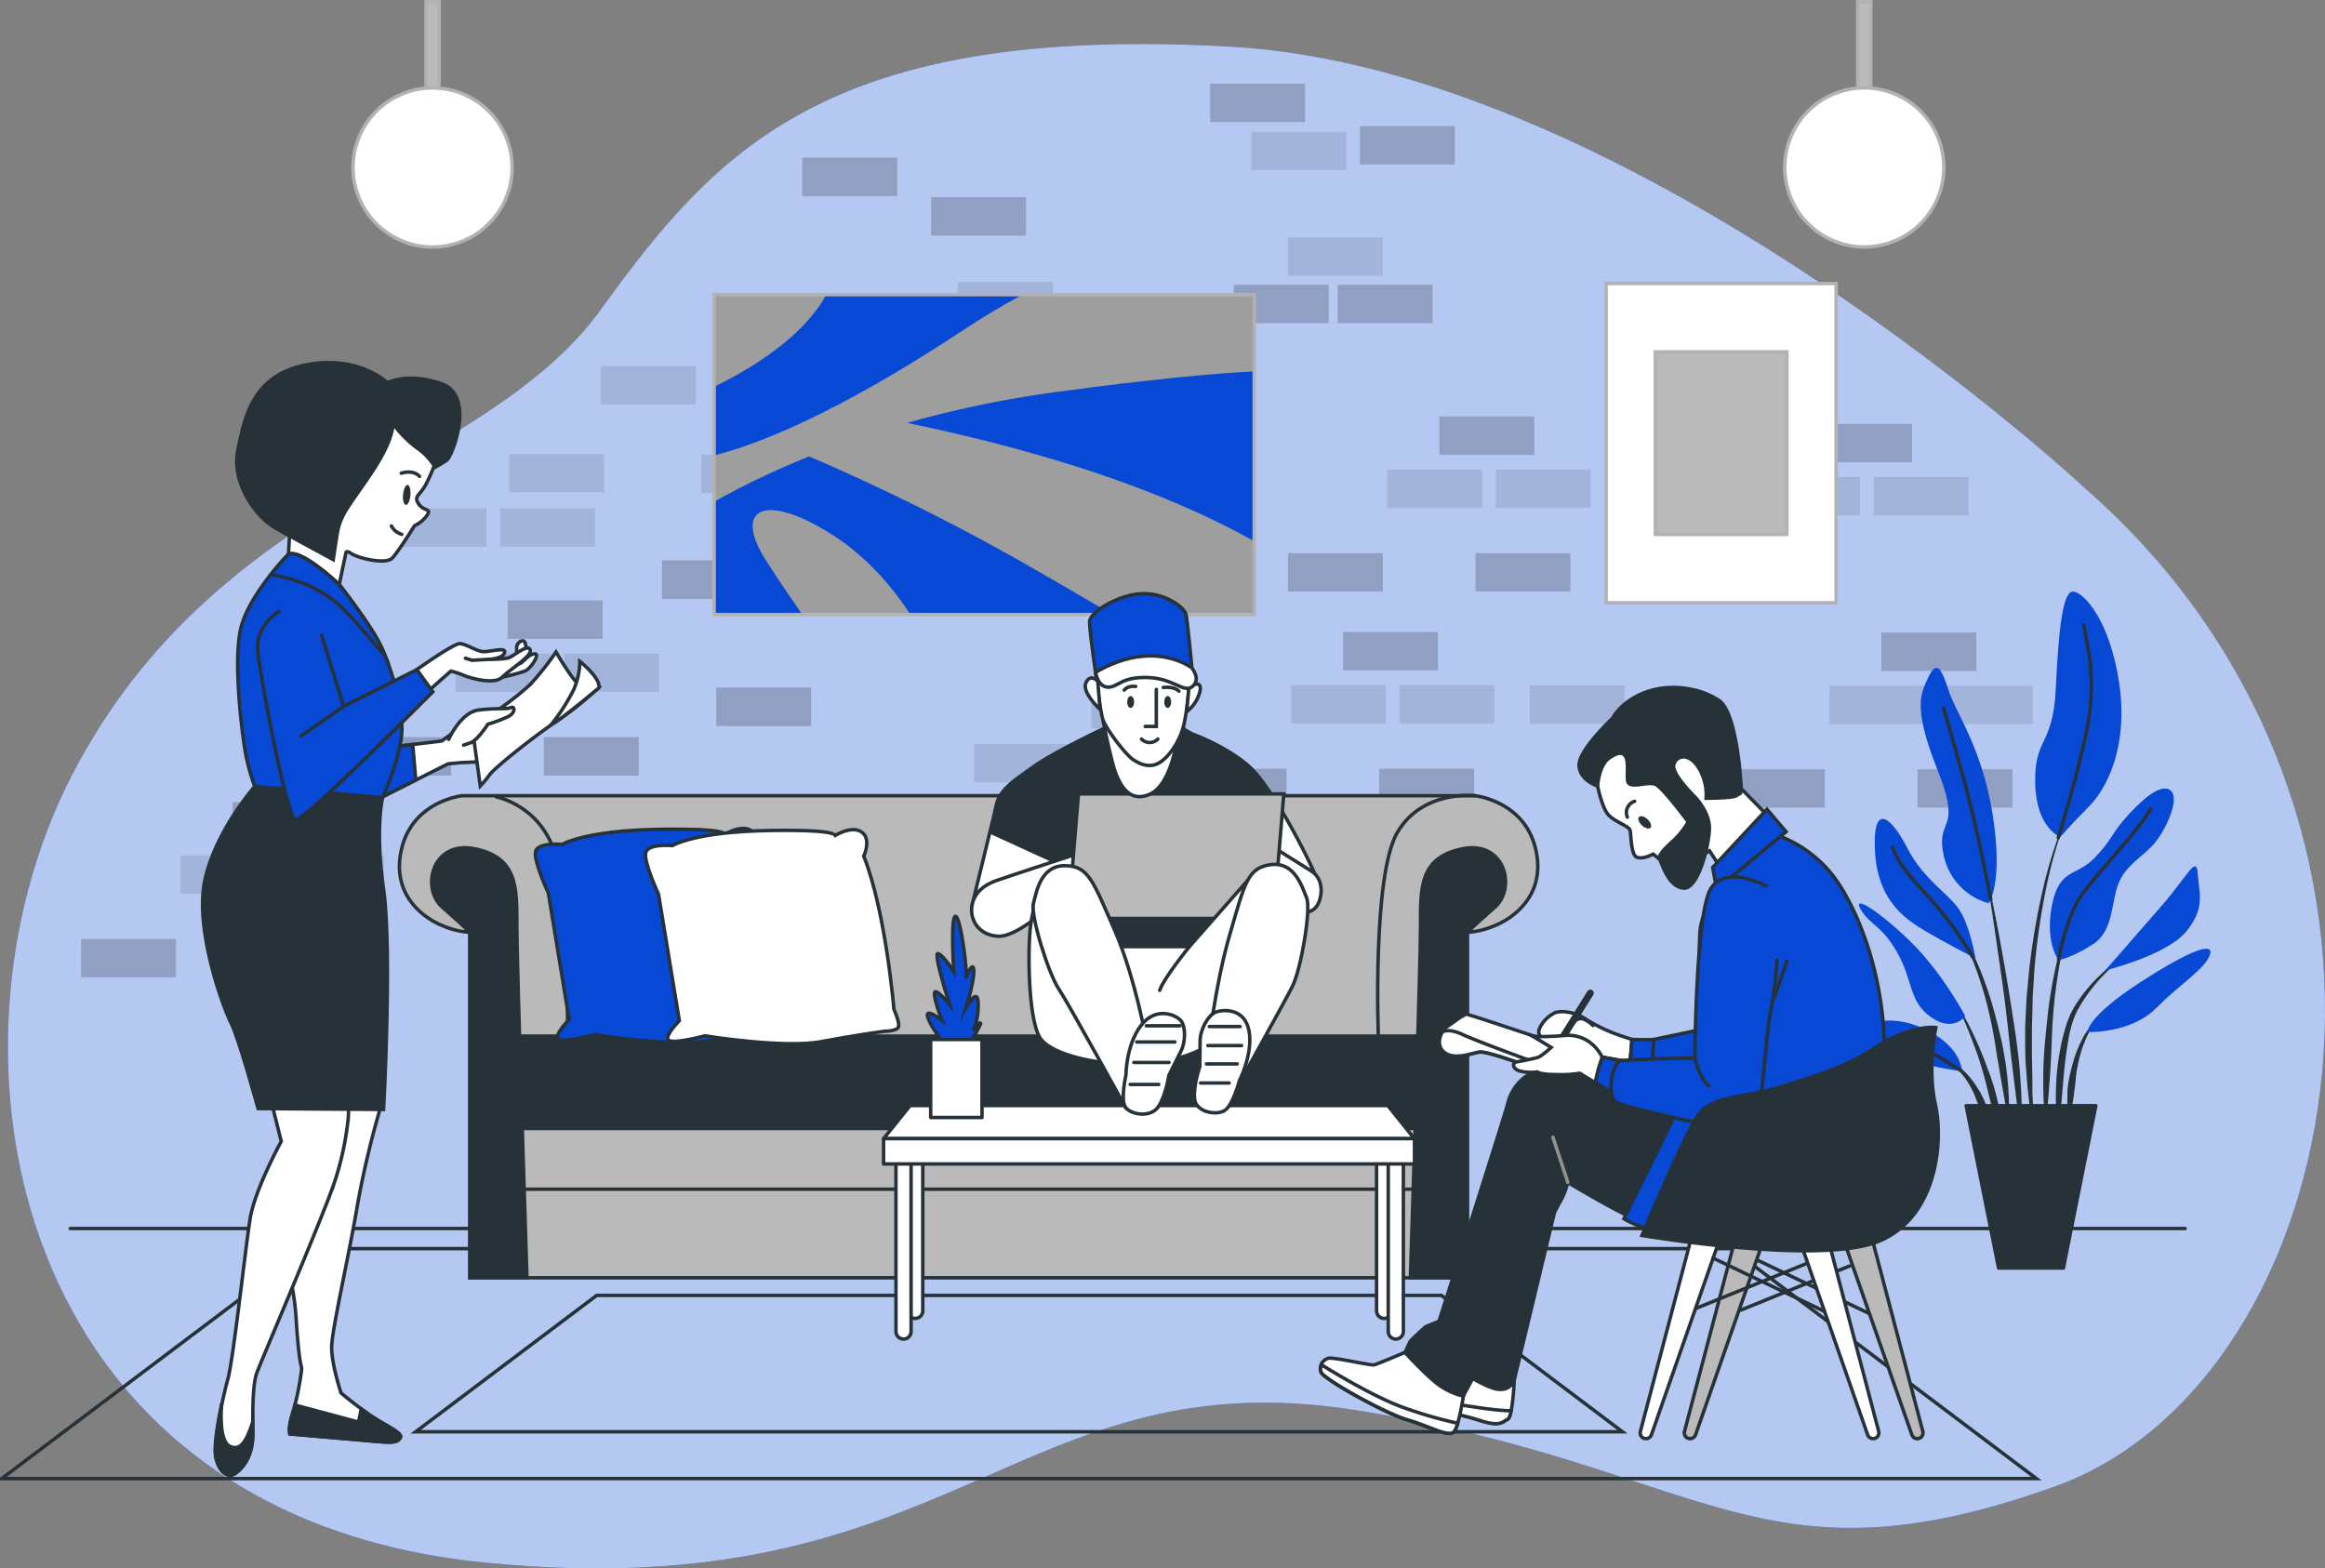 <svg xmlns="http://www.w3.org/2000/svg" viewBox="32.86 19.25 670.76 452.49"><rect x="32.86" y="19.25" width="670.76" height="452.49" fill="#808080" stroke="none"/><g id="freepik--background-simple--inject-40"><path d="M634.74,160.41S505.06,39.33,388,32.72,239.09,63.15,206,108.8,95.52,162.39,53.84,242.45,35.32,456.14,172.27,470s153.49-60.21,253.4-43.67,114.46,52.27,199.8,21.84S743.24,255.68,634.74,160.41Z" style="fill:#0748D5"></path><path d="M634.74,160.41S505.06,39.33,388,32.72,239.09,63.15,206,108.8,95.52,162.39,53.84,242.45,35.32,456.14,172.27,470s153.49-60.21,253.4-43.67,114.46,52.27,199.8,21.84S743.24,255.68,634.74,160.41Z" style="fill:#fff;opacity:0.7"></path></g><g id="freepik--Wall--inject-40"><rect x="458.55" y="178.83" width="27.38" height="11.08" style="opacity:0.2"></rect><rect x="448.12" y="139.39" width="27.38" height="11.08" style="opacity:0.2"></rect><rect x="349.02" y="178.51" width="27.38" height="11.08" style="opacity:0.2"></rect><rect x="388.79" y="101.39" width="27.38" height="11.08" style="opacity:0.2"></rect><rect x="418.78" y="101.39" width="27.38" height="11.08" style="opacity:0.2"></rect><rect x="302.08" y="260.47" width="27.38" height="11.08" style="opacity:0.2"></rect><rect x="287.74" y="274.16" width="27.38" height="11.08" style="opacity:0.2"></rect><rect x="433.12" y="154.71" width="27.38" height="11.08" style="opacity:0.1"></rect><rect x="474.2" y="216.97" width="27.38" height="11.08" style="opacity:0.1"></rect><rect x="313.81" y="233.92" width="27.38" height="11.08" style="opacity:0.1"></rect><rect x="345.11" y="233.92" width="27.38" height="11.08" style="opacity:0.1"></rect><rect x="347.72" y="218.28" width="27.38" height="11.08" style="opacity:0.1"></rect><rect x="464.42" y="154.71" width="27.38" height="11.08" style="opacity:0.1"></rect><rect x="382.92" y="273.04" width="27.38" height="11.08" style="opacity:0.2"></rect><rect x="367.93" y="288.36" width="27.38" height="11.08" style="opacity:0.1"></rect><rect x="399.22" y="288.36" width="27.38" height="11.08" style="opacity:0.1"></rect><rect x="250.18" y="135.09" width="27.38" height="11.08" style="opacity:0.2"></rect><rect x="235.18" y="150.41" width="27.38" height="11.08" style="opacity:0.1"></rect><rect x="266.48" y="150.41" width="27.38" height="11.08" style="opacity:0.1"></rect><rect x="239.49" y="217.62" width="27.38" height="11.08" style="opacity:0.2"></rect><rect x="360.75" y="164.63" width="27.38" height="11.08" style="opacity:0.1"></rect><rect x="319.68" y="273.5" width="27.38" height="11.08" style="opacity:0.1"></rect><rect x="404.44" y="87.7" width="27.38" height="11.08" style="opacity:0.1"></rect><rect x="393.85" y="57.26" width="27.38" height="11.08" style="opacity:0.1"></rect><rect x="223.84" y="180.93" width="27.38" height="11.08" style="opacity:0.2"></rect><rect x="239.49" y="167.23" width="27.38" height="11.08" style="opacity:0.1"></rect><rect x="309.25" y="100.6" width="27.38" height="11.08" style="opacity:0.1"></rect><rect x="404.44" y="178.83" width="27.38" height="11.08" style="opacity:0.2"></rect><rect x="430.76" y="241.02" width="27.38" height="11.08" style="opacity:0.2"></rect><rect x="420.33" y="201.58" width="27.38" height="11.08" style="opacity:0.2"></rect><rect x="405.33" y="216.9" width="27.38" height="11.08" style="opacity:0.1"></rect><rect x="436.63" y="216.9" width="27.38" height="11.08" style="opacity:0.1"></rect><rect x="376.65" y="241.02" width="27.38" height="11.08" style="opacity:0.2"></rect><rect x="110.37" y="290.14" width="27.38" height="11.08" style="opacity:0.2"></rect><rect x="99.94" y="250.69" width="27.38" height="11.08" style="opacity:0.2"></rect><rect x="84.94" y="266.01" width="27.38" height="11.08" style="opacity:0.1"></rect><rect x="116.24" y="266.01" width="27.38" height="11.08" style="opacity:0.1"></rect><rect x="56.26" y="290.14" width="27.38" height="11.08" style="opacity:0.2"></rect><rect x="189.76" y="231.92" width="27.38" height="11.08" style="opacity:0.2"></rect><rect x="179.33" y="192.47" width="27.38" height="11.08" style="opacity:0.2"></rect><rect x="164.34" y="207.79" width="27.38" height="11.08" style="opacity:0.1"></rect><rect x="195.63" y="207.79" width="27.38" height="11.08" style="opacity:0.1"></rect><rect x="135.65" y="231.92" width="27.38" height="11.08" style="opacity:0.2"></rect><rect x="586.07" y="241.18" width="27.38" height="11.08" style="opacity:0.2"></rect><rect x="575.63" y="201.73" width="27.38" height="11.08" style="opacity:0.2"></rect><rect x="560.64" y="217.06" width="27.38" height="11.08" style="opacity:0.1"></rect><rect x="591.93" y="217.06" width="27.38" height="11.08" style="opacity:0.1"></rect><rect x="557.11" y="141.53" width="27.38" height="11.08" style="opacity:0.2"></rect><rect x="542.11" y="156.85" width="27.38" height="11.08" style="opacity:0.1"></rect><rect x="573.41" y="156.85" width="27.38" height="11.08" style="opacity:0.1"></rect><rect x="531.95" y="241.18" width="27.38" height="11.08" style="opacity:0.2"></rect><rect x="264.33" y="64.72" width="27.38" height="11.08" style="opacity:0.2"></rect><rect x="145.85" y="165.88" width="27.38" height="11.08" style="opacity:0.1"></rect><rect x="177.14" y="165.88" width="27.38" height="11.08" style="opacity:0.1"></rect><rect x="179.75" y="150.23" width="27.38" height="11.08" style="opacity:0.1"></rect><rect x="206.24" y="124.86" width="27.38" height="11.08" style="opacity:0.1"></rect><rect x="301.49" y="76.13" width="27.38" height="11.08" style="opacity:0.2"></rect><rect x="381.98" y="43.39" width="27.38" height="11.08" style="opacity:0.2"></rect><rect x="425.21" y="55.62" width="27.38" height="11.08" style="opacity:0.2"></rect></g><g id="freepik--Lamps--inject-40"><rect x="568.82" y="19.75" width="3.75" height="28.79" style="fill:#bababa;stroke:#b2b2b2;stroke-linecap:round;stroke-miterlimit:10"></rect><circle cx="570.7" cy="67.55" r="22.95" transform="translate(2.8 155.56) rotate(-15.56)" style="fill:#fff;stroke:#b2b2b2;stroke-linecap:round;stroke-miterlimit:10"></circle><rect x="155.78" y="19.75" width="3.75" height="28.79" style="fill:#bababa;stroke:#b2b2b2;stroke-linecap:round;stroke-miterlimit:10"></rect><circle cx="157.66" cy="67.55" r="22.95" transform="translate(-13.58 57.71) rotate(-19.9)" style="fill:#fff;stroke:#b2b2b2;stroke-linecap:round;stroke-miterlimit:10"></circle></g><g id="freepik--Floor--inject-40"><line x1="663.26" y1="373.67" x2="53.13" y2="373.67" style="fill:none;stroke:#263238;stroke-linecap:round;stroke-miterlimit:10"></line></g><g id="freepik--Carpet--inject-40"><polygon points="620.36 445.81 33.36 445.81 121.41 379.48 532.31 379.48 620.36 445.81" style="fill:none;stroke:#263238;stroke-linecap:round;stroke-miterlimit:10"></polygon><polygon points="500.95 432.32 152.77 432.32 205 392.97 448.72 392.97 500.95 432.32" style="fill:none;stroke:#263238;stroke-linecap:round;stroke-miterlimit:10"></polygon></g><g id="freepik--Sofa--inject-40"><path d="M475.88,264.14c-3.28-13.87-17.52-15.33-17.52-15.33H166.24s-14.23,1.46-17.52,15.33,7.3,20.44,12.05,22.26a23.67,23.67,0,0,0,7.66,1.83v99.65H456.17V288.23a23.74,23.74,0,0,0,7.67-1.83C468.58,284.58,479.17,278,475.88,264.14Z" style="fill:#bababa;stroke:#263238;stroke-linecap:round;stroke-miterlimit:10"></path><path d="M168.43,288.23s-1.82-1.83-8-7.3-2.92-19.35,9.49-16.79,12.05,11.31,12.05,22.63,2.92,101.11,2.92,101.11H168.43Z" style="fill:#263238;stroke:#263238;stroke-linecap:round;stroke-miterlimit:10"></path><path d="M456.17,288.23s1.83-1.83,8-7.3,2.92-19.35-9.49-16.79-12,11.31-12,22.63-2.92,101.11-2.92,101.11h16.42Z" style="fill:#263238;stroke:#263238;stroke-linecap:round;stroke-miterlimit:10"></path><polygon points="440.94 344.81 183.4 344.81 182.8 318.16 442.03 318.16 440.94 344.81" style="fill:#263238;stroke:#263238;stroke-linecap:round;stroke-miterlimit:10"></polygon><line x1="184.13" y1="362.33" x2="441.1" y2="362.33" style="fill:none;stroke:#263238;stroke-linecap:round;stroke-miterlimit:10"></line><path d="M176.1,249.17s13.87,2.56,17.52,18.62,2.92,50.37,2.92,50.37" style="fill:none;stroke:#263238;stroke-linecap:round;stroke-miterlimit:10"></path><path d="M458.36,248.81S443.29,247,436,259.39s-5.48,59.13-5.48,59.13" style="fill:none;stroke:#263238;stroke-linecap:round;stroke-miterlimit:10"></path><path d="M241.6,260.18s3.34-2-18.41-1.67-28.11,4.35-28.11,4.35-7-.67-7.7,2,3.68,12.05,3.68,12.05l6,36.48s-4.68,4.68-3,5.69,10.38-1.34,10.38-1.34,22.75,3.68,33.46,1.67,18.41-3,18.41-3,3.68,0,4-1.34-1.34-5-1.34-5-2.34-28.11-8.7-44.18c0,0,2.34-5-.67-7S241.6,260.18,241.6,260.18Z" style="fill:#0748D5;stroke:#263238;stroke-linecap:round;stroke-miterlimit:10"></path><path d="M273.39,260.52s3.35-2-18.41-1.67-28.11,4.35-28.11,4.35-7-.67-7.7,2,3.68,12.05,3.68,12.05l6,36.48s-4.69,4.69-3,5.69,10.37-1.34,10.37-1.34,22.76,3.69,33.47,1.68,18.41-3,18.41-3,3.68,0,4-1.33-1.34-5-1.34-5-2.34-28.12-8.7-44.18c0,0,2.34-5-.67-7S273.39,260.52,273.39,260.52Z" style="fill:#fff;stroke:#263238;stroke-linecap:round;stroke-miterlimit:10"></path></g><g id="freepik--Table--inject-40"><path d="M432.18,399.61h0a2.19,2.19,0,0,0,2.18-2.18V347.64H430v49.79A2.19,2.19,0,0,0,432.18,399.61Z" style="fill:#fff;stroke:#263238;stroke-linecap:round;stroke-linejoin:round"></path><path d="M435.55,405.56h0a2.19,2.19,0,0,0,2.18-2.18V353.59h-4.36v49.79A2.18,2.18,0,0,0,435.55,405.56Z" style="fill:#fff;stroke:#263238;stroke-linecap:round;stroke-linejoin:round"></path><path d="M296.9,399.61h0a2.18,2.18,0,0,1-2.18-2.18V347.64h4.36v49.79A2.19,2.19,0,0,1,296.9,399.61Z" style="fill:#fff;stroke:#263238;stroke-linecap:round;stroke-linejoin:round"></path><path d="M293.53,405.56h0a2.19,2.19,0,0,1-2.19-2.18V353.59h4.37v49.79A2.19,2.19,0,0,1,293.53,405.56Z" style="fill:#fff;stroke:#263238;stroke-linecap:round;stroke-linejoin:round"></path><polygon points="440.9 347.75 287.77 347.75 295.43 338.2 433.25 338.2 440.9 347.75" style="fill:#fff;stroke:#263238;stroke-linecap:round;stroke-linejoin:round"></polygon><rect x="287.77" y="347.75" width="153.17" height="7.29" style="fill:#fff;stroke:#263238;stroke-linecap:round;stroke-linejoin:round"></rect></g><g id="freepik--plant-2--inject-40"><path d="M629.25,254.57h0a.09.09,0,0,0-.06-.12.09.09,0,0,0-.13.05,132.55,132.55,0,0,0-6.92,21.69,203.46,203.46,0,0,0-3.82,22.49l-.54,5.68c-.08.95-.18,1.9-.25,2.85l-.16,2.85c-.08,1.9-.2,3.8-.25,5.71l0,5.71.07,2.85c0,.95.11,1.9.17,2.85.15,1.9.26,3.8.44,5.69.36,3.79.93,7.56,1.51,11.31a.1.1,0,0,0,.1.08.09.09,0,0,0,.1-.1h0c0-1.91-.09-3.8-.13-5.7s-.22-3.77-.19-5.67,0-3.78-.06-5.67l-.06-2.83,0-2.83,0-5.66.15-5.66.06-2.83c0-.94.11-1.88.16-2.82l.35-5.66a199.82,199.82,0,0,1,3.2-22.43A131.15,131.15,0,0,1,629.25,254.57Z" style="fill:#263238"></path><path d="M630.07,284.17A.12.12,0,0,0,630,284a.09.09,0,0,0-.12.06,135.07,135.07,0,0,0-4,14.38,133.59,133.59,0,0,0-2.38,14.77c-.5,5-1.06,9.92-1.13,14.9a126.28,126.28,0,0,0,.53,14.93c0,.05,0,.09.09.09a.09.09,0,0,0,.11-.09c.58-5,.93-9.9,1.27-14.85s.4-9.9.72-14.84a148.23,148.23,0,0,1,5-29.22Z" style="fill:#263238"></path><path d="M646.47,294.58a.09.09,0,0,0-.13,0,50.26,50.26,0,0,0-11,9.56,45.38,45.38,0,0,0-4.29,6l-.88,1.66-.69,1.73a15.71,15.71,0,0,0-.6,1.75c-.18.59-.37,1.18-.53,1.77a70.07,70.07,0,0,0-2.27,14.48,83.43,83.43,0,0,0,.54,14.57.11.11,0,0,0,.09.09.1.1,0,0,0,.11-.09l1.25-14.43a129.61,129.61,0,0,1,1.83-14.23c.13-.58.3-1.15.44-1.72a15.24,15.24,0,0,1,.51-1.7l.59-1.67.75-1.58a42.89,42.89,0,0,1,3.93-6,49.48,49.48,0,0,1,10.3-10h0A.09.09,0,0,0,646.47,294.58Z" style="fill:#263238"></path><path d="M638.53,313.12a16,16,0,0,0-5,6,35.23,35.23,0,0,0-2.79,7.34c-.2.63-.35,1.27-.49,1.91l-.45,1.92a34.06,34.06,0,0,0-.49,3.9c0,1.31-.05,2.61,0,3.92a34.23,34.23,0,0,0,.51,3.89s0,.08.08.08a.09.09,0,0,0,.12-.08,34.64,34.64,0,0,0,.69-3.83c.2-1.27.4-2.53.55-3.8s.36-2.51.45-3.78.27-2.53.55-3.76a34,34,0,0,1,2.14-7.28,16.1,16.1,0,0,1,4.18-6.26h0a.09.09,0,0,0,0-.13A.1.1,0,0,0,638.53,313.12Z" style="fill:#263238"></path><path d="M615.52,327.57c-.54-6.4-1.6-12.74-2.59-19.08s-2.11-12.66-3.27-19-2.46-12.59-3.82-18.86a.1.1,0,0,0-.11-.08.1.1,0,0,0-.08.12c1.1,6.31,2.09,12.65,3,19s1.87,12.68,2.67,19,1.39,12.73,2.19,19.07l2.34,19.07a.11.11,0,0,0,.1.09.09.09,0,0,0,.1-.09c.08-1.61.08-3.22.12-4.83s-.07-3.21-.09-4.82C616,334,615.76,330.78,615.52,327.57Z" style="fill:#263238"></path><path d="M611.68,327.48c-.34-2.54-.81-5.06-1.29-7.57l-.9-3.74c-.3-1.25-.58-2.5-.94-3.73a105.68,105.68,0,0,0-4.9-14.57l-.77-1.76-.85-1.73c-.54-1.16-1.2-2.26-1.82-3.38a28.48,28.48,0,0,0-4.63-6.13.09.09,0,0,0-.13,0,.11.11,0,0,0,0,.14h0a28.18,28.18,0,0,1,4.23,6.27c.56,1.14,1.15,2.26,1.63,3.43l.75,1.75.67,1.78A104.84,104.84,0,0,1,607,312.82c.59,2.46,1,5,1.45,7.46L609,324c.22,1.24.49,2.48.66,3.74.4,2.5.86,5,1.3,7.51s.85,5,1.38,7.53a.09.09,0,0,0,.09.08.1.1,0,0,0,.11-.1q0-3.84-.18-7.67C612.25,332.57,612,330,611.68,327.48Z" style="fill:#263238"></path><path d="M606.38,327.81c-1.19-3.36-2.56-6.65-4.06-9.88a86.22,86.22,0,0,0-5.1-9.35.11.11,0,0,0-.14,0,.11.11,0,0,0,0,.14,85.23,85.23,0,0,1,4.35,9.65c1.3,3.27,2.48,6.6,3.46,10s1.72,6.81,2.61,10.2,1.71,6.81,2.75,10.24a.11.11,0,0,0,.1.07.09.09,0,0,0,.1-.1,50.87,50.87,0,0,0-1-10.66A65.53,65.53,0,0,0,606.38,327.81Z" style="fill:#263238"></path><path d="M606.16,339a23.09,23.09,0,0,0-2.82-5.91,24.66,24.66,0,0,0-4.11-5.1,17.86,17.86,0,0,0-2.61-2,10.69,10.69,0,0,0-3-1.34.1.1,0,0,0-.11.06.09.09,0,0,0,.05.13h0a14.79,14.79,0,0,1,4.91,3.82,23.14,23.14,0,0,1,3.42,5.18c1,1.84,1.48,3.88,2.32,5.77.38,1,.75,1.95,1.18,2.92a23.09,23.09,0,0,0,1.29,3h0a.09.09,0,0,0,.08.05.1.1,0,0,0,.11-.1,23.84,23.84,0,0,0-.12-3.27C606.64,341.13,606.42,340.07,606.16,339Z" style="fill:#263238"></path><path d="M606.55,279.83a18.24,18.24,0,0,1-12.92-13.73c-2.42-11.3,5.39-6.46-1.61-24.22s-5.38-21.8-3-26.92,3.77-3.5,5.92,3.23,10,17.23,12.92,36.88S606.55,279.83,606.55,279.83Z" style="fill:#0748D5"></path><path d="M627.28,260.72s-7-2.42-7.27-15.61,5.12-10.5,5.92-26.92,1.89-28,4.85-28.26,10.76,8.08,13.46,26.38-3.5,30.41-8.89,35.8S627.28,260.72,627.28,260.72Z" style="fill:#0748D5"></path><path d="M602.79,295.71s-1.62-9.69-4.85-14.27-10.23-8.61-14.8-17.49-9.69-13.19-9.42-.54,5.92,19.11,12.92,23.42S602.79,295.71,602.79,295.71Z" style="fill:#0748D5"></path><path d="M599.83,312.4S593.37,300,584,290.87s-17-13.73-14.27-9.16,5.92,4.31,10.5,12.38,3.23,14,9.69,18.58S599.83,312.4,599.83,312.4Z" style="fill:#0748D5"></path><path d="M599,328.28c-.27-.81-.54-6.73-9.69-11.58s-17.77-3-16.69-.53,6.73,6.46,12.38,8.88S599,328.28,599,328.28Z" style="fill:#0748D5"></path><path d="M626.74,296.25s-4-5.12-1.88-15.88,7-8.08,12.38-13.73,4.3-6.46,9.69-12.38,10.23-9.15,12.38-6.73-1.08,10-4.31,14.27-8.34,6.46-10.76,11.84-1.35,14-7.54,18S626.74,296.25,626.74,296.25Z" style="fill:#0748D5"></path><path d="M640.2,299.21s9.69-11,16.69-19.11,9.69-14.27,10-8.88,2.43,9.69-3.23,16.68S640.2,299.21,640.2,299.21Z" style="fill:#0748D5"></path><path d="M635.08,317s-.26-4.3,15.08-14.26,21.8-11.84,20.18-7.81S662,303,654.73,310.24,635.08,317,635.08,317Z" style="fill:#0748D5"></path><path d="M607.19,278.68s-3.6-19.31-7.36-33-6.2-22.07-6.2-22.07" style="fill:none;stroke:#263238;stroke-linecap:round;stroke-linejoin:round"></path><path d="M626.66,260.92s6.54-20.93,8.69-33.58-.27-22.07-1.34-27.72" style="fill:none;stroke:#263238;stroke-linecap:round;stroke-linejoin:round"></path><path d="M601.94,295.31A101.26,101.26,0,0,0,592,281.18c-5.92-7-10.5-10.77-13.19-17.5" style="fill:none;stroke:#263238;stroke-linecap:round;stroke-linejoin:round"></path><path d="M626.74,296.25s2.15-12.92,7.27-19.65,15.34-17.23,19.38-24" style="fill:none;stroke:#263238;stroke-linecap:round;stroke-linejoin:round"></path><path d="M598.39,328s-9.06-5.89-15.52-9.12" style="fill:none;stroke:#263238;stroke-linecap:round;stroke-linejoin:round"></path><polygon points="628.15 385.07 609.45 385.07 600.1 338.24 637.51 338.24 628.15 385.07" style="fill:#263238;stroke:#263238;stroke-linecap:round;stroke-linejoin:round"></polygon></g><g id="freepik--plant-1--inject-40"><path d="M304.84,319.82s-3.78-4.77-4.38-7.36,4.18,1.19,4.18,1.19-2.19-5.56-2.19-7.75,4.38,3.18,4.38,3.18-4.78-14.91-3.38-14.71,4.57,5.17,4.57,5.17-1-16.7.59-15.9,3.38,16.69,3,17.49,2-5.17,2.18-2-2.18,10.74-2.18,10.74,3-5.37,3.38-2-.6,7.35-1.2,8.15,2.59-3.18,1.79-1a25.22,25.22,0,0,1-3.38,5.36Z" style="fill:#0748D5;stroke:#263238;stroke-linecap:round;stroke-miterlimit:10"></path><rect x="301.36" y="319.14" width="14.81" height="22.5" style="fill:#fff;stroke:#263238;stroke-linecap:round;stroke-linejoin:round"></rect></g><g id="freepik--picture-2--inject-40"><rect x="496.22" y="101.05" width="66.36" height="92.09" style="fill:#fff;stroke:#b2b2b2;stroke-linecap:round;stroke-miterlimit:10"></rect><rect x="510.42" y="120.76" width="37.95" height="52.66" style="fill:#bababa;stroke:#b2b2b2;stroke-linecap:round;stroke-miterlimit:10"></rect></g><g id="freepik--picture-1--inject-40"><rect x="238.88" y="104.25" width="155.83" height="92.3" style="fill:#0748D5"></rect><path d="M394.71,175.4v21.15H238.88V132.41C267.91,135.67,343.35,146.54,394.71,175.4Z" style="fill:#9e9e9e"></path><path d="M353.76,196.55H238.88V139.9A628.19,628.19,0,0,1,327,181C337.88,187.2,346.67,192.33,353.76,196.55Z" style="fill:#0748D5"></path><path d="M394.71,104.25v22.14c-11.6.58-29.63,2.22-57.54,6-48.6,6.65-82.23,22.51-98.29,31.62V104.25Z" style="fill:#9e9e9e"></path><path d="M238.88,104.25h89c-5.65,3-11.35,6.42-17.05,10.19-36.6,24.17-59.27,33-71.92,36.19Z" style="fill:#0748D5"></path><path d="M238.88,130.85c11.71-5.74,25.82-14.68,32.39-26.6H238.88Z" style="fill:#9e9e9e"></path><path d="M272.44,173.18c-19.18-12-28.17-7.19-18.58,7.79,4.53,7.08,8.11,12.14,10.46,15.58h31.22C291,189.59,283.39,180,272.44,173.18Z" style="fill:#9e9e9e"></path><rect x="238.88" y="104.25" width="155.83" height="92.3" style="fill:none;stroke:#b2b2b2;stroke-linecap:round;stroke-miterlimit:10"></rect></g><g id="freepik--character-3--inject-40"><path d="M493.76,246s1.14,5.72,2.86,8,6.11,3.44,6.49,4.77.19,7.26,2.1,7.83,4.58-.95,4.58-.95l1.91,1.52s5.53,2.86,6.1,2.86,1.72.58,3.25-1.33a24,24,0,0,1,5-4l4,6.11,13.36-15.65-8.21-8.4s-5.34-17.36-10.5-21.37-13.35-3.06-19.46,1.33-10.31,8.4-11.45,11.07S493.76,246,493.76,246Z" style="fill:#fff;stroke:#263238;stroke-linecap:round;stroke-miterlimit:10"></path><path d="M508.19,255.62c.91.86,1.29,1.95.84,2.43s-1.57.17-2.49-.69-1.29-2-.83-2.43S507.27,254.75,508.19,255.62Z" style="fill:#263238"></path><path d="M502.35,255a3.41,3.41,0,0,1,2.1-4.58" style="fill:none;stroke:#263238;stroke-linecap:round;stroke-miterlimit:10"></path><path d="M498.15,226.37s-9.73,9.16-9.73,13.55,5.34,6.11,5.34,6.11.38-5.92,3.24-8,5.16-2.29,5.35,1.72-.58,5.73,1.52,5.92,4.58-.77,6.49-.19,9.54,10.87,9.54,10.87a23.13,23.13,0,0,1-3.81,5c-2.1,1.9-5.16,4.58-4.39,5.91s2.48,7.83,6.87,8.21,7.63-13.36,7.44-17.75-4-8.4-4-8.4-6.87-6.68-6.29-9.35,4.19-3.82,7.06.57a14.65,14.65,0,0,1,2.29,9s7.82,0,8.78-.76,1.33-.19,1.33-1.91S534,225,528.87,221.41s-13.93-5.15-21.18-2.48S498.15,226.37,498.15,226.37Z" style="fill:#263238;stroke:#263238;stroke-linecap:round;stroke-miterlimit:10"></path><path d="M503.68,319.12s-3.62-1.14-5.53-1.91a47.47,47.47,0,0,1-8.21-4.2c-2.86-1.9-7.06-2.29-8.59-1.52a9.38,9.38,0,0,0-4.39,4.58c-.95,2.29,2.49,4.58,3.44,5.34s10.31,1.72,10.31,1.72,2.09,2.48,4.19,3.05,8.21,0,8.21,0Z" style="fill:#fff;stroke:#263238;stroke-linecap:round;stroke-miterlimit:10"></path><path d="M492.42,315.11s-2.67-2.86-4.58-1.71-3.62,5.53-3.81,6.1" style="fill:none;stroke:#263238;stroke-linecap:round;stroke-miterlimit:10"></path><line x1="484.03" y1="317.98" x2="491.66" y2="305.76" style="fill:none;stroke:#263238;stroke-linecap:round;stroke-miterlimit:10;stroke-width:2px"></line><path d="M523.53,316.26s-12.4,2.67-13.55,2.86-6.3,0-6.3,0l-.57,7.06,20.61,1.15Z" style="fill:#0748D5;stroke:#263238;stroke-linecap:round;stroke-miterlimit:10"></path><line x1="509.98" y1="319.12" x2="509.41" y2="326.95" style="fill:none;stroke:#263238;stroke-linecap:round;stroke-miterlimit:10"></line><path d="M469.71,417.4s-.38,10.5-1.91,11.26-2.1,2.1-7.25.58a76.36,76.36,0,0,0-9.73-2.48c-1.53-.2.19.95-7.83-1s-12.59-4-12.4-5.15,2.29-2.1,4.77-2.29a90.35,90.35,0,0,0,15.08-3.63,24.76,24.76,0,0,0,5.72-4Z" style="fill:#fff;stroke:#263238;stroke-linecap:round;stroke-miterlimit:10"></path><path d="M443,425.8c8,1.91,6.3.76,7.83,1a76.36,76.36,0,0,1,9.73,2.48c5.15,1.52,5.73.19,7.25-.58.43-.21.77-1.18,1-2.47-5.79.06-16.91-2.3-19.92-2.3-3.63,0-18.32-3.24-18.32-3.24C430.4,421.79,435,423.89,443,425.8Z" style="fill:#fff;stroke:#263238;stroke-linecap:round;stroke-miterlimit:10"></path><path d="M483.45,360.15,469.71,417.4a4,4,0,0,1-3.62,2.68c-3.06.38-9.16-3.82-9.74-3.82s1.53-4.2,2.48-8.21,21-52.86,21-52.86Z" style="fill:#263238;stroke:#263238;stroke-linecap:round;stroke-miterlimit:10"></path><path d="M438.22,409.39s-8,3.43-9,3.62-11.64-2.29-13.16-1.9a3.12,3.12,0,0,0-2.1,4c.57,1.91,18.32,11.84,24.81,13.74s12,5.16,13.55,3.44,3-12,3-12l-15.84-11.64Z" style="fill:#fff;stroke:#263238;stroke-linecap:round;stroke-miterlimit:10"></path><path d="M452.35,432.29a7.72,7.72,0,0,0,1.07-2.44A124.77,124.77,0,0,1,436.89,425c-8.79-3.34-21-10.88-22.84-12.06a3.28,3.28,0,0,0-.06,2.13c.57,1.91,18.32,11.84,24.81,13.74S450.82,434,452.35,432.29Z" style="fill:#fff;stroke:#263238;stroke-linecap:round;stroke-miterlimit:10"></path><path d="M517.8,341.45s-25.19-12.21-34.16-13.93A13.44,13.44,0,0,0,468,337.06c-1.15,4.58-20,63.36-20,63.36L444.14,402s-4,3.62-4.39,4.19-1.53,3.25-1.53,3.25,7.26,8,10.88,10.11A19.79,19.79,0,0,0,455,422s10.3-18.89,11.26-21.94,14.31-29.77,16.41-33.59a21.72,21.72,0,0,0,2.48-6.11s15.27,9.16,19.08,10.31S518,362.82,518,362.82s1.9-13.74,2.09-15.26S517.8,341.45,517.8,341.45Z" style="fill:#263238;stroke:#263238;stroke-linecap:round;stroke-miterlimit:10"></path><line x1="485.17" y1="360.34" x2="480.87" y2="347.31" style="fill:none;stroke:#919191;stroke-linecap:round;stroke-miterlimit:10"></line><path d="M528.3,273.51s-4.77,9.92-5,14.5a88.22,88.22,0,0,0,1.91,24.43c2.48,10.5,5.34,25.57,5.34,26.72s-.19,2.29-1.72,2.67a32.62,32.62,0,0,1-8.58-.19,23.25,23.25,0,0,1-3.82-1.34l-15.08,30.54s7.83,5.53,27.29,5.53,32.06-4,38.36-11.83,9.54-21.76,9.54-41.6-6.1-37.79-13.16-48.67a36,36,0,0,0-17.94-14.12Z" style="fill:#0748D5;stroke:#263238;stroke-linecap:round;stroke-miterlimit:10"></path><polygon points="542.61 252.71 526.97 269.5 528.11 275.8 548.15 259.2 542.61 252.71" style="fill:#0748D5;stroke:#263238;stroke-linecap:round;stroke-miterlimit:10"></polygon><path d="M476,318.36s-18.89-6.3-19.85-6.49-4.58,2.86-5.91,3.62-3.63,5.16-.58,7.45,8.21,0,10.12-.19,10.5,2.86,10.5,2.86,9.35,1.91,10.68,0-.57-2.86-.57-4.2S476,318.36,476,318.36Z" style="fill:#fff;stroke:#263238;stroke-linecap:round;stroke-miterlimit:10"></path><path d="M455,317.78c-4-1.9-5.73-.95-5.73-.95l-.27.08c-1,1.69-1.53,4.39.65,6,3.06,2.29,8.21,0,10.12-.19s10.5,2.86,10.5,2.86a45.25,45.25,0,0,0,7.26.84C471.22,324.12,458,319.22,455,317.78Z" style="fill:#fff;stroke:#263238;stroke-linecap:round;stroke-miterlimit:10"></path><path d="M500.63,325.23l-5.54-1a12.25,12.25,0,0,0-4-4.58A10.66,10.66,0,0,0,484,318c-1.91.19-8.59.57-9.36,0s5.73,3.43,5.73,3.43-2.67,2.48-3.82,2.86-5.15,1.15-6.29,1.34-1.15,2.1,1.33,2.67a13.76,13.76,0,0,0,4.77.19s.77.77,5.73.77a32,32,0,0,0,6.49-.39l9.16,5.54Z" style="fill:#fff;stroke:#263238;stroke-linecap:round;stroke-miterlimit:10"></path><path d="M497.77,334.39l2.86-9.16-5.54-1a51.4,51.4,0,0,0-2,7.26Z" style="fill:#0748D5;stroke:#263238;stroke-linecap:round;stroke-miterlimit:10"></path><path d="M542.42,274.85s-11.64-6.3-16,.76-4.58,48.85-4.58,48.85-18.89.39-21.18.77-3.44,6.3-2.86,9.16-.77,2.86,13.74,6.3,23.09,5,26.52,3.24,3.82-23.28,5.54-32.44a110.22,110.22,0,0,0,1.91-15.27" style="fill:#0748D5;stroke:#263238;stroke-linecap:round;stroke-miterlimit:10"></path><line x1="544.71" y1="307.1" x2="548.34" y2="296.6" style="fill:none;stroke:#263238;stroke-linecap:round;stroke-miterlimit:10"></line><path d="M521.81,324.46s1.53,6.3,4,8" style="fill:none;stroke:#263238;stroke-linecap:round;stroke-miterlimit:10"></path><line x1="539.84" y1="382.77" x2="571.89" y2="398.08" style="fill:none;stroke:#263238;stroke-linecap:round;stroke-miterlimit:10"></line><line x1="566.5" y1="384.47" x2="535.01" y2="397.23" style="fill:none;stroke:#263238;stroke-linecap:round;stroke-miterlimit:10"></line><path d="M520.63,377l-14.52,55.2a1.66,1.66,0,0,0,1.61,2.09h0a1.68,1.68,0,0,0,1.58-1.12l19.38-55.5Z" style="fill:#fff;stroke:#263238;stroke-linecap:round;stroke-miterlimit:10"></path><path d="M560.33,377l14.53,55.2a1.67,1.67,0,0,1-1.62,2.09h0a1.66,1.66,0,0,1-1.57-1.12l-19.38-55.5Z" style="fill:#fff;stroke:#263238;stroke-linecap:round;stroke-miterlimit:10"></path><path d="M533.37,377l-14.53,55.2a1.66,1.66,0,0,0,1.61,2.09h0a1.67,1.67,0,0,0,1.58-1.12l19.38-55.5Z" style="fill:#bababa;stroke:#263238;stroke-linecap:round;stroke-miterlimit:10"></path><path d="M573.06,377l14.53,55.2A1.67,1.67,0,0,1,586,434.3h0a1.66,1.66,0,0,1-1.57-1.12L565,377.68Z" style="fill:#bababa;stroke:#263238;stroke-linecap:round;stroke-miterlimit:10"></path><line x1="527.07" y1="382.2" x2="559.12" y2="397.52" style="fill:none;stroke:#263238;stroke-linecap:round;stroke-miterlimit:10"></line><line x1="553.73" y1="383.9" x2="522.25" y2="396.67" style="fill:none;stroke:#263238;stroke-linecap:round;stroke-miterlimit:10"></line><path d="M591.33,315.7s-7.07-1.14-18.43,6.36c-5.94,3.93-12.06,6.37-25.13,10.39s-21.19,2.59-25.33,9-15.88,34.22-15.88,34.22,51.26,8.71,68.35,1.68,18.64-29.42,16.3-39.47S591.33,315.7,591.33,315.7Z" style="fill:#263238;stroke:#263238;stroke-linecap:round;stroke-miterlimit:10"></path></g><g id="freepik--character-2--inject-40"><path d="M351.28,229.47s-14.12,6.63-20.11,10.9-9.83,6.63-10.9,11.34-6.85,28-7.06,29.3,8.13,6.63,12,5.35a6.45,6.45,0,0,0,4.49-4.28h8.12l.22,10.48h51.75l2.79-11.34,12.19.22s10.25-2.84,8.11-8.4S400,246.36,393.2,240.37,376.73,231,376.73,231C372.67,228.61,366.89,225.19,351.28,229.47Z" style="fill:#fff;stroke:#263238;stroke-linecap:round;stroke-miterlimit:10"></path><path d="M402.18,256.84l.08,0c-2.45-6.57-5.53-13.32-9.06-16.42-6.85-6-16.47-9.41-16.47-9.41-4.06-2.35-9.84-5.77-25.45-1.49,0,0-14.12,6.63-20.11,10.9s-9.83,6.63-10.9,11.34c-.31,1.33-.76,4.23-1.27,7.73L337.59,268l.21,14.12.22,10.48h51.75l2.79-11.34-.86-15.61Z" style="fill:#263238;stroke:#263238;stroke-linecap:round;stroke-miterlimit:10"></path><path d="M344.86,265.18s-21,6.85-24.59,8.13-6.63,3.64-7.06,7.7,2.35,8.13,7.7,8.34S335.45,281,338,278.87s6.84-5.77,6.84-5.77Z" style="fill:#fff;stroke:#263238;stroke-linecap:round;stroke-miterlimit:10"></path><path d="M399.61,263.26s7.7,4.92,11.55,7.27,3.21,7.91,1.5,10.26-6.42,2.57-10.27,0-8.77-9.19-8.77-9.19l5.57-6.85Z" style="fill:#fff;stroke:#263238;stroke-linecap:round;stroke-miterlimit:10"></path><polygon points="400.27 284.22 341.02 284.22 344 248.29 403.24 248.29 400.27 284.22" style="fill:#bababa;stroke:#263238;stroke-linecap:round;stroke-miterlimit:10"></polygon><path d="M393.7,272.24,376,292.34H356.7L334,273.1a47.42,47.42,0,0,0-3.85,13.47c-.86,7.27-.64,28.23,3.21,32.72s17.11,7.49,28.23,6.85,18.18-3.43,23.1-7.7,15.82-19.47,17.53-32.51S400.54,270.1,393.7,272.24Z" style="fill:#fff;stroke:#263238;stroke-linecap:round;stroke-miterlimit:10"></path><path d="M376,292.34s-7.49,9.2-8.56,12.62" style="fill:#fff;stroke:#263238;stroke-linecap:round;stroke-miterlimit:10"></path><path d="M351.06,226.9s2.36,12.19,3.85,15.83,4.07,7.91,9.41,5.77S371.6,237,372.24,234a13,13,0,0,1,1.92-4.71S358.55,220.7,351.06,226.9Z" style="fill:#fff;stroke:#263238;stroke-linecap:round;stroke-miterlimit:10"></path><path d="M348.93,213.21s1.28,11.12,2.13,13.69,6.42,10,8.77,11.55,4.92,2.35,7.49.85,5.56-5.56,6.84-10.05,1.93-14.11,1.93-14.11-1.07-3.43-7.92-6S348.93,213.21,348.93,213.21Z" style="fill:#fff;stroke:#263238;stroke-linecap:round;stroke-miterlimit:10"></path><path d="M357.2,218.34s.9-1.36,3.31-1.06" style="fill:none;stroke:#263238;stroke-linecap:round;stroke-miterlimit:10"></path><path d="M368.47,217.58s3-.45,4.51,1.06" style="fill:none;stroke:#263238;stroke-linecap:round;stroke-miterlimit:10"></path><polyline points="366.46 218.13 366.46 228.82 363.25 228.82" style="fill:none;stroke:#263238;stroke-linecap:round;stroke-miterlimit:10"></polyline><path d="M360.05,221.77c0,.94-.43,1.71-1,1.71s-1-.77-1-1.71.43-1.71,1-1.71S360.05,220.82,360.05,221.77Z" style="fill:#263238"></path><path d="M370.74,221.77c0,.94-.43,1.71-1,1.71s-1-.77-1-1.71.43-1.71,1-1.71S370.74,220.82,370.74,221.77Z" style="fill:#263238"></path><path d="M362.19,232.46a3.25,3.25,0,0,0,4.7,0" style="fill:none;stroke:#263238;stroke-linecap:round;stroke-miterlimit:10"></path><path d="M349.57,215.78s-2.14-2.35-3.42.43,4.06,7.7,4.06,7.7Z" style="fill:#fff;stroke:#263238;stroke-linecap:round;stroke-miterlimit:10"></path><path d="M375.87,217.49s3.85-2.57,3.21,1.07a10.69,10.69,0,0,1-3.85,6Z" style="fill:#fff;stroke:#263238;stroke-linecap:round;stroke-miterlimit:10"></path><path d="M348.93,213.21a47.48,47.48,0,0,1,13.68-3.42c9.41-.64,14.12,2.14,14.12,2.14s-1.28-13.48-1.71-15.4-5.78-6.2-12.62-6-15.19,5.35-15.19,8.13S348.93,213.21,348.93,213.21Z" style="fill:#0748D5;stroke:#263238;stroke-linecap:round;stroke-miterlimit:10"></path><path d="M348.93,213.21s.64,4.28,3.63,4.28,3.64-3,11.34-2.78,10.48,4.7,13,2.57-.21-5.35-.21-5.35S365.82,203.37,348.93,213.21Z" style="fill:#fff;stroke:#263238;stroke-linecap:round;stroke-miterlimit:10"></path><path d="M363.92,321.14s-3.37-19.6-9.57-33.72S346.86,269,340,269s-8.13,7.49-9,10.91,4.28,20.1,7.28,24.59S357.5,338.6,357.5,338.6l8-9.62Z" style="fill:#fff;stroke:#263238;stroke-linecap:round;stroke-miterlimit:10"></path><path d="M381.28,322.59s2.06-19,6.4-33.82,5.06-19.2,11.85-20.08,9,6.38,10.31,9.66-1.66,20.49-4.06,25.33-17.61,32.08-17.61,32.08l-9.25-6.39Z" style="fill:#fff;stroke:#263238;stroke-linecap:round;stroke-miterlimit:10"></path><path d="M373.33,313.46c-1.62-1.53-7.15-3.88-11.39,1.77s-4.25,14.2-4.25,14.2-1.6,6.94-.19,9.17,7.38,3.28,9.58-.13,3-9,3-9,1.93-3.88,3.47-6.94S374.87,314.91,373.33,313.46Z" style="fill:#fff;stroke:#263238;stroke-linecap:round;stroke-miterlimit:10"></path><line x1="363.57" y1="315.19" x2="373.3" y2="315.19" style="fill:none;stroke:#263238;stroke-linecap:round;stroke-miterlimit:10"></line><line x1="360.82" y1="319.85" x2="371.81" y2="319.85" style="fill:none;stroke:#263238;stroke-linecap:round;stroke-miterlimit:10"></line><line x1="359.97" y1="325.77" x2="370.12" y2="325.77" style="fill:none;stroke:#263238;stroke-linecap:round;stroke-miterlimit:10"></line><line x1="358.91" y1="332.11" x2="367.16" y2="332.11" style="fill:none;stroke:#263238;stroke-linecap:round;stroke-miterlimit:10"></line><path d="M383.57,311.26c2.22-.86,8.4-1.2,9.63,5.39s-2.8,14.44-2.8,14.44-1.81,6.91-4.16,8.49-8.33.58-8.74-3.28S379,327,379,327s.06-4.2.09-7.52S381.47,312.09,383.57,311.26Z" style="fill:#fff;stroke:#263238;stroke-linecap:round;stroke-miterlimit:10"></path><line x1="381.75" y1="315.41" x2="390.64" y2="315.41" style="fill:none;stroke:#263238;stroke-linecap:round;stroke-miterlimit:10"></line><line x1="381.33" y1="320.9" x2="391.06" y2="320.9" style="fill:none;stroke:#263238;stroke-linecap:round;stroke-miterlimit:10"></line><line x1="380.91" y1="326.19" x2="389.79" y2="326.19" style="fill:none;stroke:#263238;stroke-linecap:round;stroke-miterlimit:10"></line><line x1="379.22" y1="331.69" x2="387.46" y2="331.69" style="fill:none;stroke:#263238;stroke-linecap:round;stroke-miterlimit:10"></line></g><g id="freepik--character-1--inject-40"><path d="M158.85,151.53a51.52,51.52,0,0,1-3,7.25c-1.81,3.49-3.75,3.54-2.23,5.82s3.76,1.18,2.51,3.22a9.19,9.19,0,0,1-3.7,3.11s-4.51,7.34-6.4,9.32-9.88,0-11.7-1.24-1.7-.15-1.7-.15-1.81,8.43-1.87,9.07,0,2.58,0,2.58l-14.68-11.37.38-6.84s7.16-3.24,14.61-19.76-1.28-22.23,14.51-16.13S158.85,151.53,158.85,151.53Z" style="fill:#fff;stroke:#263238;stroke-linecap:round;stroke-miterlimit:10"></path><path d="M151.27,162.14c-.14,1.58-.73,2.83-1.31,2.78s-1-1.38-.82-3,.73-2.83,1.32-2.78S151.41,160.55,151.27,162.14Z" style="fill:#263238"></path><path d="M148.61,155.78s3.32-1.21,5.29.9" style="fill:none;stroke:#263238;stroke-linecap:round;stroke-miterlimit:10"></path><path d="M148.78,173.4a4.86,4.86,0,0,1-3-2.41" style="fill:none;stroke:#263238;stroke-linecap:round;stroke-miterlimit:10"></path><path d="M146.21,141.41s.48,4.33-6.18,14.27-9,11.88-9.93,17.81S129,180.7,129,180.7s-10-5.39-16.39-8.95-13-13.59-11.12-22.65,4-21.34,19.32-24.51,23.81,5.09,23.81,5.09,5.86-3.14,15.65.29,3.11,20.88,1.51,22a30.38,30.38,0,0,1-3.4,2.07,17.45,17.45,0,0,0-5.31-5.62A33.12,33.12,0,0,1,146.21,141.41Z" style="fill:#263238;stroke:#263238;stroke-linecap:round;stroke-miterlimit:10"></path><path d="M143.05,337.35A269.4,269.4,0,0,0,136,366.79c-2.27,13.76-7.46,36.27-7.46,41.21s2.71,13.12,2.71,13.12a113.71,113.71,0,0,0,9.27,7c3.86,2.49,8.61,4.62,7.86,5.84s-1.43,1.6-6.76,1.13l-25.14-2.19s-.49-1.76.7-5.53a79.17,79.17,0,0,0,2.53-11.8c.53-3.6-.32,1.26-1.41-15.79s-5.9-16-.42-32,6.53-20.68,6.59-21.32S124,334.4,124,334.4Z" style="fill:#fff;stroke:#263238;stroke-linecap:round;stroke-miterlimit:10"></path><path d="M137.07,425.76l-.78,3.75-18.35-4.92c-.24,1-.5,1.91-.79,2.81-1.19,3.77-.7,5.53-.7,5.53l25.14,2.19c5.33.47,6,.1,6.76-1.13s-4-3.35-7.86-5.84C139.42,427.47,138.23,426.62,137.07,425.76Z" style="fill:#263238;stroke:#263238;stroke-linecap:round;stroke-miterlimit:10"></path><path d="M110,332.53l4,16s-7.66,13.93-9,22.4-4.83,40.52-6.4,46.18-4.16,18.1-3.45,22.24,3.3,6.52,5.58,5,5.17-5.13,5.09-11.58-.07-14,1.08-17.3,19.74-46.52,22.71-55.92a86.11,86.11,0,0,0,3.6-16.64c.43-2.54.09-10.95.09-10.95Z" style="fill:#fff;stroke:#263238;stroke-linecap:round;stroke-miterlimit:10"></path><path d="M96.81,424.26c-1.2,5.72-2.23,12.31-1.75,15.11.71,4.14,3.3,6.52,5.58,5s5.17-5.13,5.09-11.58c0-1,0-2,0-3.08-2,6-3.73,8.07-6.52,6.8C95.94,435,96.68,425.68,96.81,424.26Z" style="fill:#263238;stroke:#263238;stroke-linecap:round;stroke-miterlimit:10"></path><polygon points="164.22 230.14 160.32 233.02 139.83 235.48 139.73 250.87 162.11 239.62 165.57 239.28 172.04 238.98 173.63 228.17 164.22 230.14" style="fill:#fff;stroke:#263238;stroke-linecap:round;stroke-miterlimit:10"></polygon><polygon points="151.93 234.03 139.83 235.48 139.73 250.87 152.82 244.29 151.93 234.03" style="fill:#0748D5;stroke:#263238;stroke-linecap:round;stroke-miterlimit:10"></polygon><path d="M175.65,224.7s7.53-5.14,10.85-8.71a88.24,88.24,0,0,0,6.77-8.64s4.85,8.36,6.49,9.15,5.7,1.14,5.7,1.14a82.87,82.87,0,0,1-11.78,9.49c-7.53,5.14-18.15,13.66-19.61,15.68a29.42,29.42,0,0,1-2.65,3.2l-2.1-15.21Z" style="fill:#fff;stroke:#263238;stroke-linecap:round;stroke-miterlimit:10"></path><path d="M191.9,228.27a57.2,57.2,0,0,0,6.45-10,21.23,21.23,0,0,0,1.79-8.22s5.83,4.59,5.57,7.57C205.71,217.66,194.12,227.39,191.9,228.27Z" style="fill:#fff;stroke:#263238;stroke-linecap:round;stroke-miterlimit:10"></path><path d="M162.3,232.55s3.47-7.85,8.68-8.47,8.17-.15,9.29-.69,1.38,1.4-.65,2.52a39.45,39.45,0,0,1-6,2.26s-3,4.68-5,5.36l-2,.69" style="fill:#fff;stroke:#263238;stroke-linecap:round;stroke-miterlimit:10"></path><path d="M106.36,246.13S95.18,258.67,92,273s5.34,37.17,7.54,41.44,7.77,24.63,7.77,24.63l36.21.26s2.51-45.94,0-63.55-.27-26.43-.27-26.43Z" style="fill:#263238;stroke:#263238;stroke-linecap:round;stroke-miterlimit:10"></path><path d="M116.08,179.14S105,190.4,102.45,200.06s.38,32.45,1.45,37.48a59.38,59.38,0,0,0,2.46,8.59l36.86,3.22s5.58-12.18,5.59-19.7-3.14-18.09-6.24-24.37-11.8-17.35-11.8-17.35S119.87,177.53,116.08,179.14Z" style="fill:#0748D5;stroke:#263238;stroke-linecap:round;stroke-miterlimit:10"></path><path d="M142.57,205.28c-3.11-6.28-11.8-17.35-11.8-17.35s-10.9-10.4-14.69-8.79c0,0-2.33,2.37-5.09,5.86,4.63.87,11.72,2.36,18.65,7.91,4.45,3.55,10.47,11.41,14.34,15.53C143.51,207.31,143,206.24,142.57,205.28Z" style="fill:#0748D5;stroke:#263238;stroke-linecap:round;stroke-miterlimit:10"></path><path d="M184.56,208.73s.71-5.73-1.55-4.43-.1,3.64-1.69,4.58S184.56,208.73,184.56,208.73Z" style="fill:#fff;stroke:#263238;stroke-linecap:round;stroke-miterlimit:10"></path><path d="M177.82,214.58a52.55,52.55,0,0,0,6.6-1.78c1.56-.72,4.28-4.78,2.79-4.91s-3.19,2.08-4.1,2.65a13.93,13.93,0,0,1-3.31,1Z" style="fill:#fff;stroke:#263238;stroke-linecap:round;stroke-miterlimit:10"></path><path d="M153.1,212.43s10.76-7.65,12.47-7.5,4.34,1.88,6.24,2.26,7.22-1.52,6.62.36-4.89,1.94-4.89,1.94,4.94,0,6.27-.53,5.29-4,6-2.27-5.64,5.52-8,7.89-9.47.25-11.33-.56a21.32,21.32,0,0,0-3.55-1.16l-7.91,7Z" style="fill:#fff;stroke:#263238;stroke-linecap:round;stroke-miterlimit:10"></path><polyline points="173.54 209.49 169.01 209.74 167.13 209.14" style="fill:#fff;stroke:#263238;stroke-linecap:round;stroke-miterlimit:10"></polyline><path d="M113.35,195.64s-6.78,3.92-6.14,11.27,8.42,48.61,11,48.84,39.51-36.91,39.51-36.91l-4.6-6.41L132,223l-6.37-20.52" style="fill:#0748D5;stroke:#263238;stroke-linecap:round;stroke-miterlimit:10"></path><line x1="132" y1="223.03" x2="119.65" y2="231.62" style="fill:#fff;stroke:#263238;stroke-linecap:round;stroke-miterlimit:10"></line></g></svg>